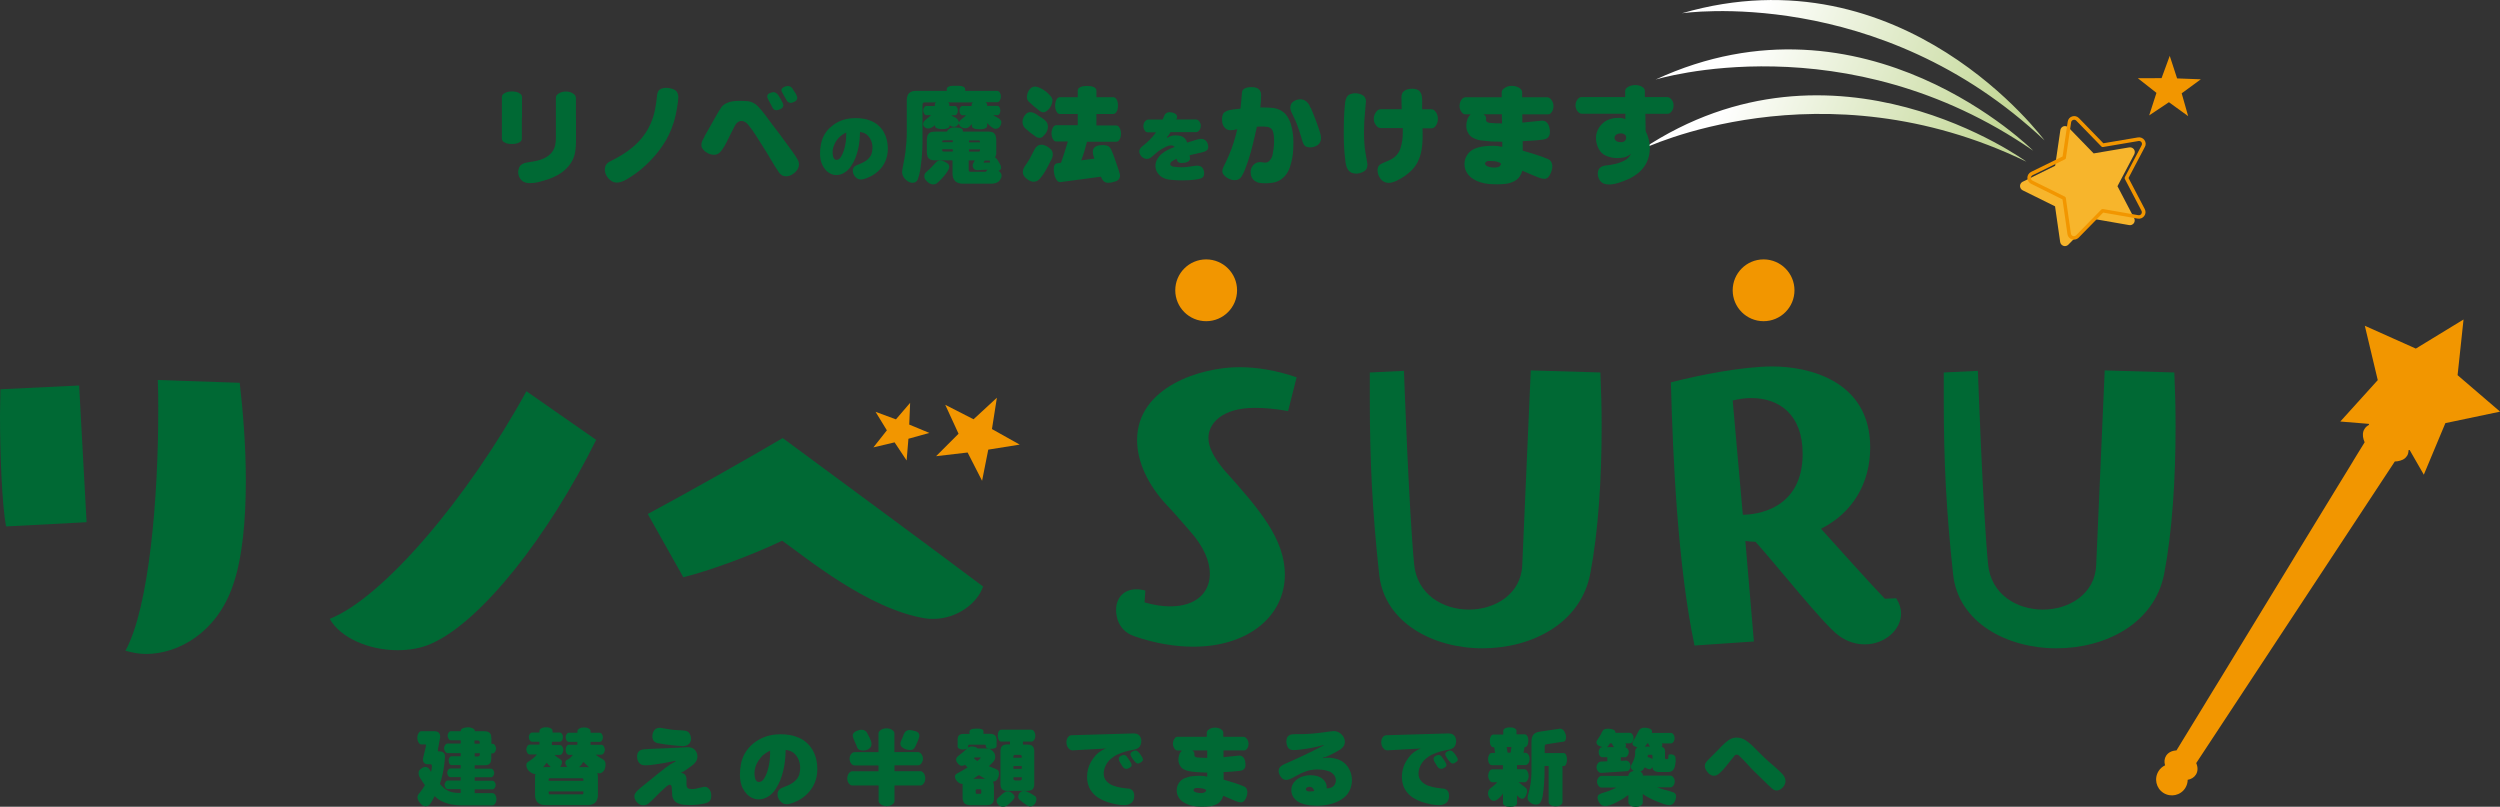 <?xml version="1.0" encoding="UTF-8"?><svg id="_レイヤー_2" xmlns="http://www.w3.org/2000/svg" xmlns:xlink="http://www.w3.org/1999/xlink" viewBox="0 0 278.34 89.82"><rect x="0" y="0" width="278.34" height="89.82" fill="#333333" stroke="none"/><defs><style>.cls-1{fill:url(#_名称未設定グラデーション_915);}.cls-2{fill:#f7b52c;}.cls-3{fill:#006934;}.cls-4{fill:#f29600;}</style><linearGradient id="_名称未設定グラデーション_915" x1="1537.53" y1="19.42" x2="1566.43" y2="7.65" gradientTransform="translate(1758.25) rotate(-180) scale(1 -1)" gradientUnits="userSpaceOnUse"><stop offset="0" stop-color="#c3d796"/><stop offset=".95" stop-color="#fff"/></linearGradient></defs><g id="_文字"><g><g><path class="cls-3" d="M54.7,82.81h.13c.12,0,.22,.06,.29,.18,.07,.12,.11,.23,.11,.35s-.04,.24-.11,.36c-.07,.12-.17,.18-.29,.18h-.13v.49c0,.11-.01,.23-.03,.35-.02,.12-.08,.22-.16,.31s-.19,.13-.31,.15-.24,.02-.35,.02h-1v.38h1.8c.11,0,.2,.05,.27,.16s.1,.21,.1,.32-.03,.22-.1,.32-.16,.16-.27,.16h-1.8v.38h1.96c.11,0,.2,.05,.27,.16s.11,.21,.11,.32-.04,.22-.11,.32-.16,.16-.27,.16h-1.96v.42h1.97c.1,0,.19,.04,.26,.12s.12,.17,.15,.27,.04,.2,.04,.3-.02,.2-.05,.29-.08,.19-.15,.27-.16,.12-.26,.12h-3.35c-.37,0-.74-.03-1.1-.09s-.72-.17-1.06-.32-.64-.36-.91-.63c-.08,.16-.16,.31-.24,.46s-.17,.3-.27,.44c-.13,.15-.29,.23-.48,.23-.16,0-.31-.05-.44-.16s-.25-.24-.34-.39-.14-.3-.14-.44c0-.11,.03-.21,.08-.29s.12-.17,.19-.24c.21-.26,.4-.54,.56-.83-.1-.14-.2-.28-.3-.42-.1-.14-.19-.29-.28-.45s-.13-.32-.13-.48c0-.13,.04-.24,.12-.33s.18-.18,.29-.24c.11-.07,.22-.1,.34-.1,.21,0,.38,.1,.49,.3,.06,.08,.11,.17,.15,.25,.06-.24,.1-.45,.1-.63,0-.05-.01-.1-.04-.15s-.07-.08-.12-.08h-.27c-.07,0-.15,0-.22-.02-.07-.01-.13-.05-.19-.1-.05-.05-.09-.11-.12-.18-.03-.07-.04-.14-.04-.21,0-.06,0-.14,.03-.23l.29-1.21s.02-.08,.02-.11c0-.1-.03-.14-.09-.14h-.41c-.11,0-.2-.04-.27-.13s-.12-.18-.15-.29c-.03-.1-.05-.21-.05-.32s.02-.21,.05-.31c.03-.1,.08-.2,.15-.29,.07-.09,.16-.13,.27-.13h1.45c.11,0,.22,.02,.32,.06,.1,.04,.18,.11,.23,.21,.05,.1,.08,.2,.08,.31,0,.04,0,.09-.01,.13l-.25,1.35s0,.05,0,.07c0,.08,.04,.12,.11,.12h.11c.07,0,.15,.01,.22,.03,.07,.02,.14,.06,.19,.11,.06,.05,.1,.11,.12,.18s.04,.14,.04,.22c0,.2-.03,.51-.08,.93-.05,.42-.12,.8-.2,1.14-.08,.34-.17,.68-.28,1.01,.14,.16,.28,.31,.44,.45,.15,.14,.33,.25,.52,.34,.19,.09,.39,.14,.6,.17s.42,.04,.62,.04h.13v-.42h-1.42c-.11,0-.2-.05-.27-.16s-.11-.21-.11-.32,.04-.22,.11-.32,.16-.16,.27-.16h1.42v-.38h-1.13c-.11,0-.21-.05-.27-.16s-.1-.21-.1-.32,.03-.22,.1-.32,.16-.16,.27-.16h1.13v-.38h-1.03c-.07,0-.13-.03-.18-.09-.05-.06-.08-.12-.1-.19s-.03-.14-.03-.21,0-.14,.03-.21,.05-.13,.1-.19c.05-.06,.11-.09,.18-.09h1.03v-.35h-1.42c-.12,0-.23-.06-.31-.18-.08-.12-.12-.24-.12-.36s.04-.24,.12-.36,.19-.17,.31-.17h1.42v-.36h-1.09c-.11,0-.2-.06-.26-.17s-.1-.22-.1-.33c0-.07,.01-.15,.04-.22,.02-.07,.07-.14,.12-.2s.12-.09,.21-.09h1.09v-.02c0-.12,.05-.21,.15-.26s.2-.1,.31-.12,.21-.03,.32-.03,.22,0,.32,.03,.21,.06,.31,.12,.15,.15,.15,.26v.02h1c.11,0,.23,.01,.35,.03s.23,.08,.31,.16c.09,.08,.14,.19,.16,.31,.02,.12,.03,.24,.03,.35v.52Zm-1.29,0v-.13s0-.09-.02-.13-.04-.07-.09-.09c-.04-.01-.09-.02-.14-.02h-.33v.36h.57Zm-.57,1.41h.33s.09,0,.14-.02c.04-.01,.07-.04,.09-.09s.02-.09,.02-.13v-.12h-.57v.35Z"/><path class="cls-3" d="M61.44,82.63v.32h.87c.13,0,.23,.06,.3,.18,.08,.12,.11,.25,.11,.37s-.04,.25-.11,.37-.18,.18-.3,.18h-.56c.09,.1,.19,.19,.3,.26,.11,.08,.22,.15,.34,.23,.12,.08,.18,.19,.18,.32,0,.09-.02,.18-.06,.27-.04,.09-.09,.18-.14,.26h.79c-.06-.07-.11-.14-.15-.22-.05-.08-.07-.16-.07-.25,0-.07,.02-.14,.05-.2,.04-.06,.12-.12,.26-.18,.21-.12,.39-.29,.53-.5h-.44c-.08,0-.15-.03-.21-.1-.05-.07-.09-.14-.12-.22s-.03-.16-.03-.24,.01-.16,.03-.24,.06-.15,.12-.22c.05-.07,.12-.1,.21-.1h.94v-.32s-.94,0-.94,0c-.08,0-.14-.03-.2-.09s-.1-.13-.12-.2-.04-.15-.04-.22,.01-.15,.04-.22,.06-.14,.12-.2c.06-.06,.12-.09,.2-.09h.95v-.17c0-.11,.05-.19,.14-.26,.09-.06,.19-.1,.29-.13,.1-.02,.2-.03,.3-.03s.2,.01,.3,.03c.1,.02,.2,.06,.29,.13,.09,.06,.14,.15,.14,.26v.17h1.01c.08,0,.14,.03,.2,.09,.06,.06,.1,.12,.12,.2s.04,.15,.04,.22-.01,.14-.04,.22-.06,.14-.12,.2-.12,.09-.2,.09h-1.01v.32h1.18c.13,0,.23,.06,.3,.18,.07,.12,.11,.25,.11,.37s-.04,.25-.11,.37-.17,.18-.3,.18h-.61c.1,.09,.21,.17,.32,.24,.11,.08,.22,.14,.35,.2s.22,.13,.31,.24c.08,.1,.12,.23,.12,.37,0,.1,0,.21-.03,.33-.02,.12-.06,.23-.11,.33-.06,.1-.13,.19-.23,.26s-.2,.11-.31,.11c-.07,0-.14-.02-.23-.05,.04,.15,.06,.31,.06,.47v1.97c0,.13-.01,.26-.04,.38s-.08,.24-.15,.35-.16,.2-.28,.26-.24,.1-.37,.13-.26,.03-.38,.03h-4.57c-.13,0-.26-.01-.38-.03s-.25-.07-.36-.13-.21-.15-.28-.26-.12-.23-.15-.35-.04-.25-.04-.38v-1.97c0-.12,.01-.23,.04-.35-.02,0-.05,0-.07,0-.1,0-.2-.03-.33-.1s-.23-.14-.32-.23c-.09-.09-.16-.19-.21-.31-.06-.12-.08-.23-.08-.34,0-.17,.07-.29,.21-.38,.18-.11,.36-.23,.52-.36s.32-.28,.45-.45h-.77c-.13,0-.23-.06-.3-.18s-.11-.24-.11-.37,.04-.25,.11-.37c.07-.12,.17-.18,.3-.18h1.05v-.32h-.82c-.08,0-.14-.03-.2-.09s-.1-.13-.12-.2-.04-.15-.04-.22,.01-.15,.04-.22,.06-.14,.12-.2c.06-.06,.12-.09,.2-.09h.82v-.17c0-.11,.05-.19,.14-.26,.09-.06,.19-.1,.29-.13,.1-.02,.2-.03,.3-.03s.2,.01,.3,.03c.1,.02,.2,.06,.29,.13,.09,.06,.14,.15,.14,.26v.17h.8c.08,0,.14,.03,.2,.09,.06,.06,.09,.12,.12,.2s.03,.15,.03,.22-.01,.14-.03,.22-.06,.14-.12,.2-.12,.09-.2,.09h-.8Zm-.12,2.77c-.16-.15-.31-.31-.45-.48-.13,.17-.27,.34-.41,.5,.1-.01,.19-.02,.27-.02h.59Zm-.23,1.53h3.86v-.16s0-.07-.03-.09c-.02-.02-.05-.03-.09-.03h-3.62s-.07,.01-.09,.03c-.02,.02-.03,.05-.03,.09v.16Zm3.86,1.18h-3.86v.21s.01,.07,.03,.09c.02,.02,.05,.03,.09,.03h3.62s.07,0,.09-.03c.02-.02,.03-.05,.03-.09v-.21Zm.63-2.69c-.21-.2-.42-.4-.63-.59-.13,.22-.29,.41-.47,.58h.83c.09,0,.18,0,.28,.02Z"/><path class="cls-3" d="M76.05,85.91l-.21,.12v.04s.14,0,.14,0c.06,.02,.12,.05,.18,.09,.09,.06,.16,.14,.2,.24,.04,.1,.07,.2,.07,.31,0,.09,0,.18,0,.28,0,.1,0,.19,0,.28,0,.07,0,.15,.02,.23,.01,.08,.04,.15,.09,.21,.05,.06,.11,.1,.19,.11,.1,.02,.2,.03,.3,.03,.16,0,.31-.01,.47-.05,.15-.03,.33-.07,.52-.12,.19-.05,.34-.08,.45-.08,.15,0,.28,.05,.4,.16,.12,.11,.2,.23,.25,.38s.07,.29,.07,.44c0,.1-.01,.2-.03,.31s-.07,.2-.14,.28-.16,.14-.26,.18-.2,.08-.3,.1c-.29,.07-.57,.11-.86,.14s-.58,.04-.87,.04c-.22,0-.43-.01-.64-.03s-.41-.08-.62-.17-.36-.23-.47-.41-.17-.39-.17-.61c0-.11,0-.24-.02-.39-.01-.15-.02-.24-.02-.25v-.05s0-.1-.02-.15-.03-.1-.07-.14c-.04-.04-.08-.06-.13-.06-.06,0-.12,.02-.18,.06s-.12,.08-.18,.12c-.23,.2-.46,.41-.68,.62-.22,.22-.44,.43-.65,.65s-.44,.43-.67,.63c-.18,.14-.38,.21-.59,.21-.18,0-.34-.05-.49-.15s-.27-.23-.36-.38-.14-.31-.14-.48c0-.1,.02-.19,.07-.28s.1-.16,.16-.23c.15-.16,.31-.31,.48-.45,.31-.24,.62-.49,.92-.74,.31-.25,.61-.5,.92-.75,.31-.25,.62-.49,.93-.73,.31-.24,.64-.45,1-.64l.11-.06-.02-.07-.14,.03c-.35,.08-.7,.15-1.05,.21s-.74,.11-1.15,.18c-.41,.06-.74,.09-.98,.09-.13,0-.26-.02-.38-.05-.13-.03-.23-.1-.32-.2-.09-.1-.15-.21-.19-.34-.04-.13-.06-.25-.06-.39,0-.48,.24-.74,.73-.8,.41-.03,.82-.06,1.23-.07s.82-.03,1.23-.05c.41-.02,.92-.04,1.51-.07,.6-.03,.91-.05,.94-.05,.14,0,.28,.02,.42,.06,.14,.04,.25,.11,.35,.21,.1,.1,.17,.22,.23,.35,.05,.13,.08,.27,.08,.41,0,.2-.05,.39-.16,.56s-.24,.31-.41,.43c-.33,.25-.67,.48-1.01,.71Zm-2.12-4.81c.25,.04,.49,.08,.74,.12s.5,.06,.75,.07c.25,0,.5,.02,.75,.05,.11,0,.22,.04,.33,.08s.19,.12,.25,.21c.06,.1,.11,.2,.14,.32,.03,.12,.05,.23,.05,.32,0,.12-.03,.24-.08,.34s-.12,.2-.22,.27-.2,.12-.31,.15c-.12,.03-.23,.04-.35,.04-.11,0-.37-.02-.78-.06-.4-.04-.76-.08-1.07-.12-.31-.04-.61-.09-.91-.15-.11-.03-.22-.07-.32-.14-.1-.07-.17-.16-.21-.27-.04-.11-.06-.23-.06-.35s.02-.23,.05-.34,.08-.22,.15-.32c.07-.1,.16-.17,.27-.22s.23-.07,.35-.07c.11,0,.23,.02,.36,.05l.11,.02Z"/><path class="cls-3" d="M87.47,83.52c0,.38-.03,.76-.07,1.14s-.1,.75-.19,1.12c-.09,.37-.2,.73-.34,1.09-.14,.35-.32,.69-.53,1.01-.21,.32-.48,.59-.81,.8s-.68,.32-1.07,.32c-.26,0-.5-.06-.73-.17s-.44-.26-.61-.45-.31-.4-.43-.63-.19-.47-.24-.72c-.05-.25-.07-.5-.07-.76,0-.38,.04-.78,.11-1.18s.21-.79,.4-1.14,.44-.67,.73-.95,.62-.51,.97-.7c.35-.19,.73-.33,1.12-.42,.39-.09,.79-.13,1.2-.13,.35,0,.7,.03,1.05,.09,.35,.06,.68,.17,1.01,.31,.32,.14,.62,.34,.88,.58,.26,.24,.48,.52,.65,.83,.17,.31,.3,.64,.38,.98,.08,.34,.12,.69,.12,1.05,0,.27-.02,.54-.07,.81-.05,.27-.12,.53-.23,.78s-.24,.49-.4,.71c-.16,.22-.34,.43-.54,.61s-.42,.35-.65,.49-.49,.27-.78,.38-.54,.17-.74,.17c-.29,0-.53-.12-.73-.35s-.29-.49-.29-.76c0-.12,.02-.23,.07-.34,.05-.1,.12-.19,.23-.26,.1-.07,.21-.12,.31-.16,.2-.07,.39-.15,.59-.24s.37-.19,.55-.32,.32-.27,.45-.44c.12-.17,.21-.36,.25-.57,.04-.21,.07-.42,.07-.63,0-.19-.02-.38-.07-.56-.04-.18-.11-.35-.2-.52s-.2-.32-.33-.45-.29-.24-.46-.31c-.18-.07-.36-.12-.55-.13Zm-1.73,.06c-.2,.09-.38,.19-.56,.32-.18,.12-.34,.26-.47,.43s-.26,.34-.37,.53c-.11,.19-.19,.38-.25,.59-.06,.21-.09,.42-.09,.64,0,.1,0,.2,.02,.3,.01,.1,.03,.2,.06,.3,.03,.1,.08,.19,.15,.26,.07,.08,.16,.11,.27,.11,.23,0,.42-.13,.58-.39,.16-.26,.27-.52,.35-.77,.08-.25,.14-.5,.19-.76,.05-.26,.09-.51,.1-.77,.02-.26,.02-.52,.02-.78Z"/><path class="cls-3" d="M99.59,83.73h2.6c.11,0,.21,.04,.3,.12s.15,.18,.2,.29c.04,.11,.07,.22,.07,.33s-.02,.22-.07,.33c-.04,.11-.11,.2-.2,.29s-.19,.12-.3,.12h-2.6v.65h2.87c.12,0,.22,.05,.31,.14s.15,.19,.19,.31c.04,.11,.06,.23,.06,.35s-.02,.24-.06,.35c-.04,.11-.1,.21-.19,.3-.08,.09-.19,.14-.31,.14h-2.87v1.7c0,.13-.05,.24-.15,.34s-.22,.16-.35,.2-.26,.06-.38,.06-.25-.02-.38-.06-.24-.11-.35-.2-.16-.21-.16-.34v-1.7h-2.91c-.12,0-.23-.04-.32-.13-.09-.09-.15-.19-.2-.3-.04-.11-.06-.23-.06-.35s.02-.23,.06-.35,.1-.22,.19-.31c.09-.09,.19-.14,.31-.14h2.92v-.65h-2.66c-.11,0-.21-.04-.3-.12s-.15-.18-.2-.29c-.04-.11-.06-.22-.06-.33s.02-.22,.06-.33c.04-.11,.11-.2,.2-.29s.19-.12,.3-.12h2.66v-2.06c0-.13,.05-.24,.16-.33,.1-.09,.22-.16,.35-.2,.13-.04,.25-.06,.38-.06s.26,.02,.39,.06c.13,.04,.24,.11,.34,.2,.1,.09,.15,.2,.15,.33v2.06Zm-2.98-1.98c.06,.11,.13,.23,.19,.35,.06,.12,.11,.24,.16,.37,.05,.13,.07,.26,.07,.38,0,.15-.05,.29-.15,.4s-.22,.2-.37,.24c-.15,.05-.29,.07-.42,.07s-.27-.03-.4-.08-.22-.15-.26-.29c-.06-.14-.12-.29-.18-.43s-.13-.29-.2-.46-.11-.3-.11-.43c0-.11,.04-.2,.12-.28,.08-.08,.17-.14,.26-.19,.1-.04,.2-.08,.31-.11,.11-.03,.21-.04,.3-.04,.14,0,.27,.03,.38,.1,.12,.07,.22,.2,.3,.39Zm5.67,.52c-.07,.17-.14,.34-.21,.5-.07,.17-.15,.33-.24,.48-.03,.05-.08,.1-.13,.14s-.11,.07-.17,.09c-.06,.02-.12,.02-.19,.02-.12,0-.23-.01-.35-.04-.12-.03-.23-.07-.34-.12-.11-.05-.2-.13-.29-.22-.08-.1-.12-.2-.12-.32,0-.08,.02-.18,.07-.28s.1-.2,.14-.31c.04-.1,.09-.21,.12-.31s.08-.21,.14-.31c.05-.1,.13-.18,.23-.23s.21-.08,.33-.08c.16,0,.35,.04,.58,.11,.09,.02,.17,.05,.25,.09,.08,.04,.15,.1,.19,.18s.07,.17,.07,.26c0,.11-.03,.23-.1,.35Z"/><path class="cls-3" d="M109.52,81.7h.66c.1,0,.2,0,.31,.03s.19,.06,.27,.13c.08,.07,.13,.16,.16,.26,.03,.1,.04,.2,.04,.3v.62c0,.1-.04,.17-.13,.22-.09,.05-.18,.08-.28,.09-.1,.02-.19,.02-.26,.02-.06,0-.14,0-.21-.02-.08-.01-.15-.04-.22-.08-.07-.04-.1-.1-.1-.18v-.06s-.01-.07-.03-.09c-.02-.02-.05-.03-.09-.03h-1.73s-.07,.01-.09,.03c-.02,.02-.03,.05-.03,.09v.1c0,.06-.03,.12-.08,.17,.14-.13,.31-.19,.5-.19,.11,0,.23,.02,.34,.05,.12,.04,.22,.09,.3,.17h1.01c.16,0,.32,.04,.47,.13s.27,.21,.35,.35c.09,.15,.13,.31,.13,.47,0,.12-.03,.24-.09,.34-.06,.1-.13,.2-.21,.28-.13,.14-.27,.27-.42,.4,.15,.06,.3,.12,.45,.18,.15,.05,.3,.12,.45,.2,.05,.02,.09,.06,.13,.1,.04,.04,.07,.09,.08,.15s.02,.11,.02,.17c0,.13-.02,.25-.06,.38-.04,.13-.1,.25-.18,.35s-.21,.17-.42,.19c.06,.15,.1,.3,.1,.46v1.4c0,.11-.01,.22-.04,.33s-.09,.2-.18,.27-.19,.12-.31,.14-.23,.03-.33,.03h-1.76c-.15,0-.29-.03-.44-.08s-.25-.14-.32-.28-.11-.28-.11-.43v-1.38h0c0-.07,0-.14,.02-.21h-.04s-.06,0-.11,0c-.13-.03-.24-.09-.35-.17-.1-.08-.19-.18-.26-.29s-.11-.24-.11-.36c0-.08,.02-.14,.07-.2s.1-.1,.16-.13c.4-.21,.8-.44,1.18-.68-.1-.09-.2-.19-.29-.29-.06,.03-.13,.06-.19,.08-.06,.02-.11,.03-.16,.03-.12,0-.22-.04-.31-.12-.09-.08-.16-.17-.23-.26s-.1-.2-.1-.31c0-.09,.03-.17,.08-.24s.11-.13,.18-.18c.34-.25,.66-.53,.96-.82-.16,.08-.32,.12-.47,.12-.08,0-.16-.01-.24-.03-.08-.02-.15-.06-.23-.11s-.11-.12-.11-.2v-.7c0-.09,0-.18,.02-.28s.05-.17,.11-.24c.06-.07,.14-.12,.23-.14,.09-.02,.18-.04,.27-.04h.69v-.24c0-.24,.26-.35,.79-.35,.09,0,.19,0,.3,.01s.21,.04,.32,.08c.1,.04,.15,.12,.15,.24v.27Zm-.55,4.6c-.2,.14-.4,.28-.61,.41h1.33c-.24-.13-.48-.27-.72-.41Zm-.53-1.87c.11,.11,.24,.21,.37,.3,.03-.02,.06-.05,.09-.07,.03-.02,.06-.05,.09-.08,.03-.03,.07-.06,.12-.1s.07-.08,.07-.1c0-.03-.02-.05-.07-.05h-.58s-.07,.07-.11,.1Zm.19,3.7v.13s0,.07,.03,.09c.02,.02,.05,.03,.09,.03h.38s.07,0,.09-.03c.02-.02,.03-.05,.03-.09v-.27s-.01-.07-.03-.09c-.02-.02-.05-.03-.09-.03h-.38s-.07,.01-.09,.03c-.02,.02-.03,.05-.03,.09v.13Zm2.78,.43c.15-.14,.31-.26,.48-.38,.1-.06,.2-.08,.32-.08,.09,0,.17,.02,.25,.06,.08,.04,.15,.09,.22,.14s.13,.12,.19,.19,.09,.15,.09,.23c0,.08-.03,.16-.09,.24s-.12,.15-.18,.21c-.1,.1-.21,.19-.3,.29s-.21,.18-.33,.25-.25,.11-.39,.11c-.18,0-.34-.07-.49-.2s-.22-.29-.22-.46c0-.14,.06-.25,.18-.35,.09-.09,.18-.17,.27-.24Zm2.48-5.98v.32s.54,0,.54,0c.13,0,.25,.02,.37,.07,.12,.05,.21,.13,.26,.25s.09,.24,.09,.36v3.79c0,.13-.03,.25-.09,.37-.06,.12-.15,.2-.28,.24-.12,.04-.25,.07-.38,.07h-2.32c-.12,0-.24-.03-.36-.08s-.2-.13-.25-.25-.08-.23-.08-.36v-3.79c0-.12,.03-.24,.08-.36s.13-.2,.25-.25,.24-.08,.36-.08h.37v-.32s-.98,0-.98,0c-.1,0-.17-.04-.23-.12-.06-.08-.1-.17-.12-.26s-.03-.18-.03-.28,.01-.19,.03-.28,.06-.18,.12-.26c.06-.08,.14-.12,.23-.12h3.35c.1,0,.18,.04,.25,.11,.07,.08,.12,.16,.15,.26,.03,.1,.05,.19,.05,.29s-.01,.19-.04,.29c-.03,.09-.08,.18-.15,.26s-.15,.12-.26,.12h-.94Zm-1.06,1.78h.93v-.07s0-.09-.02-.14c-.01-.04-.04-.07-.09-.09-.05-.01-.09-.02-.13-.02h-.46s-.09,0-.13,.02c-.04,.01-.07,.04-.09,.09-.01,.04-.02,.09-.02,.14v.07Zm.93,.93h-.93v.31h.93v-.31Zm0,1.25h-.93v.11s0,.09,.02,.13c.01,.04,.04,.07,.09,.09,.04,.01,.09,.02,.13,.02h.46s.09,0,.13-.02c.05-.01,.07-.04,.09-.09,.01-.04,.02-.09,.02-.13v-.11Zm-.19,2.55c-.06-.05-.1-.11-.14-.17s-.06-.13-.06-.21c0-.17,.06-.32,.17-.45,.11-.13,.26-.2,.44-.2,.14,0,.28,.03,.42,.1,.14,.07,.28,.14,.41,.21s.26,.15,.39,.24,.19,.21,.19,.36c0,.12-.03,.25-.08,.37s-.13,.23-.24,.31-.22,.13-.35,.13c-.14,0-.27-.05-.41-.14s-.27-.18-.39-.27-.24-.19-.35-.29Z"/><path class="cls-3" d="M122.91,83.42l.2-.06v-.03l-.27,.02-3.41,.19c-.14,0-.27-.04-.38-.14-.11-.1-.19-.21-.24-.34-.05-.13-.08-.26-.08-.4,0-.11,.02-.23,.05-.34s.09-.22,.18-.31c.08-.09,.18-.14,.3-.15l6.87-.2h.06c.12,0,.23,.01,.35,.04,.12,.03,.21,.09,.3,.18s.14,.19,.18,.3,.05,.23,.05,.34c0,.16-.03,.31-.1,.46s-.17,.26-.31,.34-.29,.13-.44,.15c-.31,.05-.62,.12-.91,.2s-.59,.19-.87,.32-.54,.3-.78,.51c-.24,.21-.43,.46-.57,.75s-.21,.59-.21,.88c0,.33,.1,.61,.31,.84s.46,.39,.75,.5c.29,.1,.59,.18,.89,.23,.3,.05,.6,.08,.91,.11,.17,.05,.31,.14,.4,.26s.14,.32,.14,.57c0,.15-.03,.29-.08,.42s-.13,.25-.25,.34-.24,.15-.38,.19-.29,.05-.43,.05c-.26,0-.56-.03-.91-.1s-.67-.16-.98-.26-.59-.24-.87-.4-.52-.37-.73-.61-.37-.52-.47-.83c-.1-.31-.15-.62-.15-.95,0-.3,.04-.59,.11-.87,.07-.28,.18-.55,.33-.81,.15-.26,.32-.49,.51-.71,.2-.22,.43-.4,.69-.55,.08-.04,.16-.08,.24-.12Zm2.86,1.28c.05,.07,.1,.15,.15,.24,.04,.09,.07,.17,.07,.25,0,.09-.04,.16-.12,.21-.07,.05-.14,.1-.23,.14s-.17,.06-.25,.06c-.11,0-.21-.04-.29-.12s-.16-.18-.21-.28c-.03-.05-.06-.1-.09-.15-.04-.06-.07-.12-.11-.18-.09-.13-.13-.26-.13-.4,0-.12,.06-.21,.17-.27,.06-.04,.12-.07,.19-.1,.07-.03,.14-.04,.21-.04,.14,0,.26,.07,.35,.21,.1,.14,.19,.27,.28,.41Zm1.29-.56c.05,.06,.09,.14,.13,.21s.06,.15,.06,.23c0,.09-.04,.16-.13,.22-.1,.08-.2,.14-.31,.19-.04,.02-.07,.02-.11,.02-.09,0-.17-.04-.25-.12-.23-.22-.41-.47-.55-.76-.02-.06-.04-.1-.04-.15,0-.08,.03-.16,.1-.22,.07-.06,.14-.11,.22-.14,.09-.04,.18-.06,.25-.06s.15,.03,.21,.08,.13,.11,.18,.17,.1,.12,.15,.19c.03,.04,.06,.09,.08,.13Z"/><path class="cls-3" d="M136.22,83.55v.75c1.15-.12,1.74-.18,1.76-.18,.13,0,.24,.03,.33,.1s.17,.15,.22,.25c.05,.1,.09,.22,.11,.34,.02,.12,.03,.24,.03,.34,0,.4-.21,.62-.62,.67-.3,.04-.61,.07-.91,.09s-.6,.03-.91,.05v.84c.39,.11,.78,.23,1.16,.35,.39,.12,.76,.26,1.14,.42,.12,.06,.21,.14,.26,.26s.09,.24,.09,.37c0,.14-.03,.29-.08,.46s-.13,.32-.24,.46-.24,.21-.41,.21c-.13,0-.29-.04-.48-.11s-.36-.14-.52-.21-.32-.14-.48-.21-.32-.14-.48-.2c-.04,.14-.1,.27-.17,.4-.13,.23-.31,.41-.55,.53s-.48,.2-.74,.23-.52,.05-.76,.05-.52,0-.78-.03-.51-.07-.76-.15-.48-.2-.7-.34-.4-.33-.53-.56-.19-.47-.19-.74c0-.29,.08-.57,.24-.81,.16-.25,.38-.43,.65-.54s.55-.19,.84-.22,.58-.05,.85-.05,.55,.03,.82,.1v-.46c-.23,0-.45,0-.66-.02-.22,0-.44-.02-.65-.04-.22-.02-.44-.04-.65-.08-.22-.03-.42-.1-.62-.2s-.35-.25-.46-.45c-.11-.2-.17-.41-.17-.63,0-.18,.03-.37,.09-.55s.16-.34,.3-.48h-.46c-.12,0-.22-.04-.3-.13-.08-.09-.14-.18-.18-.3-.04-.11-.06-.22-.06-.32,0-.12,.02-.23,.06-.35s.1-.21,.18-.3c.08-.09,.18-.13,.3-.13h3.23v-.4c0-.13,.04-.25,.15-.35,.11-.1,.23-.16,.36-.21,.13-.04,.26-.06,.38-.06,.14,0,.27,.02,.41,.05,.13,.04,.26,.1,.37,.19s.17,.21,.17,.35v.43h2.21c.12,0,.23,.04,.32,.13,.09,.09,.16,.19,.21,.3,.05,.12,.07,.23,.07,.35s-.02,.22-.05,.32c-.03,.11-.09,.21-.17,.29s-.17,.13-.29,.13h-2.27Zm-1.83,0h-1.64c.06,.04,.11,.09,.16,.15,.05,.06,.07,.12,.07,.19v.17c-.01,.08,.02,.15,.09,.19s.14,.07,.22,.08c.37,.03,.74,.05,1.12,.05v-.83Zm-.1,4.4s-.08-.05-.13-.07c-.13-.06-.27-.1-.42-.12-.15-.02-.29-.03-.4-.03-.06,0-.13,0-.19,.01-.06,0-.13,.03-.18,.07s-.09,.1-.09,.16c0,.05,.02,.09,.07,.13,.04,.04,.09,.07,.14,.09s.1,.04,.15,.05c.16,.04,.32,.06,.48,.06,.08,0,.16,0,.24-.03,.09-.02,.16-.05,.23-.1,.07-.05,.1-.13,.11-.25Z"/><path class="cls-3" d="M147.55,84.27l-.26,.07v.07s.28-.05,.28-.05h.27c.33,0,.67,.05,1.01,.15,.34,.1,.64,.27,.89,.5,.26,.24,.45,.52,.58,.84,.13,.33,.2,.66,.2,1.01s-.07,.71-.21,1.04c-.14,.33-.34,.62-.62,.85s-.58,.42-.91,.56-.68,.24-1.03,.3-.7,.1-1.06,.1c-.32,0-.64-.02-.95-.06s-.62-.12-.92-.24-.55-.31-.75-.56-.3-.55-.3-.88c0-.35,.11-.66,.34-.92s.5-.45,.83-.57,.66-.17,.99-.17c.28,0,.55,.04,.82,.13,.27,.09,.5,.24,.68,.46,.19,.22,.28,.47,.28,.77v.11c.17,0,.34-.03,.5-.09,.16-.07,.28-.17,.38-.32,.09-.15,.14-.3,.14-.48,0-.23-.07-.44-.22-.62-.15-.18-.33-.31-.54-.39-.21-.08-.45-.14-.69-.17-.25-.03-.46-.04-.64-.04-.24,0-.48,.02-.72,.07s-.48,.11-.71,.21c-.23,.09-.45,.19-.67,.31-.22,.11-.45,.24-.69,.37-.24,.13-.46,.2-.65,.2-.17,0-.31-.05-.43-.16-.12-.1-.22-.23-.29-.38-.08-.15-.12-.29-.12-.44,0-.19,.06-.35,.18-.47s.26-.22,.43-.29c1.43-.62,2.85-1.29,4.24-2.01l.15-.08v-.06s-.17,.05-.17,.05c-.34,.1-.69,.18-1.04,.25s-.73,.13-1.16,.19-.74,.08-.96,.08c-.13,0-.25-.02-.36-.06-.12-.04-.21-.12-.27-.22-.07-.1-.11-.22-.14-.35-.03-.13-.04-.24-.04-.34,0-.12,.02-.25,.06-.37,.04-.12,.12-.22,.23-.29s.22-.11,.35-.12,.25-.02,.37-.02h.51c.37,0,.78-.02,1.22-.05s.95-.09,1.52-.17c.57-.08,.9-.12,1-.12,.22,0,.42,.05,.61,.16,.19,.11,.34,.26,.46,.44,.12,.19,.18,.38,.18,.59s-.06,.4-.19,.56c-.13,.16-.28,.29-.46,.38-.48,.29-.98,.54-1.5,.75Zm-1.23,3.81s-.02-.09-.04-.14c-.09-.22-.24-.34-.47-.34-.1,0-.19,.02-.28,.07-.09,.04-.14,.12-.14,.21,0,.07,.03,.12,.1,.16s.14,.06,.2,.07c.07,0,.14,0,.21,0,.14,0,.28-.01,.41-.04Z"/><path class="cls-3" d="M157.96,83.42l.2-.06v-.03l-.27,.02-3.41,.19c-.14,0-.27-.04-.38-.14-.11-.1-.19-.21-.24-.34-.05-.13-.08-.26-.08-.4,0-.11,.02-.23,.05-.34s.09-.22,.18-.31c.08-.09,.18-.14,.3-.15l6.87-.2h.06c.12,0,.23,.01,.35,.04,.12,.03,.21,.09,.3,.18s.14,.19,.18,.3,.05,.23,.05,.34c0,.16-.03,.31-.1,.46s-.17,.26-.31,.34-.29,.13-.44,.15c-.31,.05-.62,.12-.91,.2s-.59,.19-.87,.32-.54,.3-.78,.51c-.24,.21-.43,.46-.57,.75s-.21,.59-.21,.88c0,.33,.1,.61,.31,.84s.46,.39,.75,.5c.29,.1,.59,.18,.89,.23,.3,.05,.6,.08,.91,.11,.17,.05,.31,.14,.4,.26s.14,.32,.14,.57c0,.15-.03,.29-.08,.42s-.13,.25-.25,.34-.24,.15-.38,.19-.29,.05-.43,.05c-.26,0-.56-.03-.91-.1s-.67-.16-.98-.26-.59-.24-.87-.4-.52-.37-.73-.61-.37-.52-.47-.83c-.1-.31-.15-.62-.15-.95,0-.3,.04-.59,.11-.87,.07-.28,.18-.55,.33-.81,.15-.26,.32-.49,.51-.71,.2-.22,.43-.4,.69-.55,.08-.04,.16-.08,.24-.12Zm2.86,1.28c.05,.07,.1,.15,.15,.24,.04,.09,.07,.17,.07,.25,0,.09-.04,.16-.12,.21-.07,.05-.14,.1-.23,.14s-.17,.06-.25,.06c-.11,0-.21-.04-.29-.12s-.16-.18-.21-.28c-.03-.05-.06-.1-.09-.15-.04-.06-.07-.12-.11-.18-.09-.13-.13-.26-.13-.4,0-.12,.06-.21,.17-.27,.06-.04,.12-.07,.19-.1,.07-.03,.14-.04,.21-.04,.14,0,.26,.07,.35,.21,.1,.14,.19,.27,.28,.41Zm1.29-.56c.05,.06,.09,.14,.13,.21s.06,.15,.06,.23c0,.09-.04,.16-.13,.22-.1,.08-.2,.14-.31,.19-.04,.02-.07,.02-.11,.02-.09,0-.17-.04-.25-.12-.23-.22-.41-.47-.55-.76-.02-.06-.04-.1-.04-.15,0-.08,.03-.16,.1-.22,.07-.06,.14-.11,.22-.14,.09-.04,.18-.06,.25-.06s.15,.03,.21,.08,.13,.11,.18,.17,.1,.12,.15,.19c.03,.04,.06,.09,.08,.13Z"/><path class="cls-3" d="M168.83,81.76h.92c.1,0,.19,.04,.25,.13s.11,.18,.13,.28c.02,.1,.03,.2,.03,.3s-.01,.2-.03,.3c-.02,.1-.06,.19-.13,.28-.06,.09-.15,.13-.25,.13h-.01l-.12,.63h.22c.1,0,.19,.04,.26,.12,.07,.08,.12,.17,.15,.27,.03,.1,.05,.2,.05,.3s-.02,.2-.05,.3-.08,.19-.15,.26c-.07,.08-.16,.12-.26,.12h-.94v.46h.8c.11,0,.2,.04,.28,.13,.07,.09,.13,.18,.16,.29,.03,.1,.05,.21,.05,.32,0,.1-.01,.2-.04,.3s-.08,.19-.15,.28c-.07,.08-.16,.13-.27,.13h-.65c.12,.1,.24,.2,.36,.29,.12,.09,.25,.18,.38,.29s.2,.23,.2,.39c0,.09-.01,.18-.04,.27-.03,.09-.06,.18-.1,.27s-.1,.16-.17,.23-.15,.1-.24,.1c-.07,0-.14-.02-.21-.06s-.12-.09-.18-.14c-.06-.06-.12-.12-.18-.18v.85c0,.12-.05,.21-.14,.27s-.2,.11-.31,.13-.22,.03-.32,.03-.2-.01-.32-.03-.22-.07-.32-.14-.15-.16-.15-.27v-1.04c-.08,.13-.18,.24-.28,.35s-.22,.21-.35,.31-.26,.15-.39,.15-.25-.05-.35-.14-.17-.2-.22-.32-.08-.24-.08-.37c0-.25,.1-.45,.31-.6,.26-.19,.51-.4,.73-.64h-.53c-.11,0-.2-.04-.28-.13-.07-.09-.13-.18-.16-.29-.03-.1-.05-.21-.05-.31s.02-.2,.05-.3,.08-.19,.15-.28c.07-.08,.16-.13,.26-.13h1.18v-.46h-1.23c-.1,0-.18-.04-.25-.12s-.11-.17-.13-.27-.04-.19-.04-.29,.01-.2,.04-.29,.07-.19,.13-.27,.15-.12,.25-.12h.36l-.1-.63h-.08c-.1,0-.19-.04-.25-.13-.06-.09-.11-.18-.13-.28-.02-.1-.03-.2-.03-.3s.01-.2,.03-.3c.02-.1,.06-.19,.13-.28s.15-.13,.25-.13h1.09v-.4c0-.11,.05-.19,.14-.25,.09-.06,.19-.1,.29-.12,.1-.02,.2-.03,.3-.03s.21,.01,.31,.03c.1,.02,.2,.06,.29,.12,.09,.06,.14,.15,.14,.25v.4Zm-.55,1.41h-.53l.1,.63h.33l.1-.63Zm3.68,.67h2.12c.1,0,.18,.05,.24,.14,.05,.09,.09,.18,.11,.28s.03,.2,.03,.3,0,.2-.03,.29c-.02,.1-.05,.2-.1,.29-.05,.1-.13,.14-.24,.14h-.13v4.02c0,.11-.05,.21-.14,.28s-.19,.12-.3,.15-.22,.04-.33,.04-.22-.01-.33-.04-.21-.08-.3-.15-.14-.17-.14-.28v-4.02h-.46v.79c0,.19,0,.4-.02,.63-.01,.23-.03,.46-.04,.67s-.03,.43-.06,.65c-.02,.22-.06,.43-.09,.64s-.11,.42-.21,.62-.28,.3-.54,.3c-.14,0-.28-.03-.42-.1s-.25-.16-.35-.26-.15-.24-.15-.39c0-.11,.02-.23,.06-.36,.13-.43,.22-.86,.28-1.31,.06-.44,.09-.89,.09-1.33v-3.21c0-.13,0-.27,.03-.4s.07-.26,.14-.37c.08-.11,.17-.2,.3-.26s.25-.1,.38-.12l2.3-.34s.02,0,.06,0c.1,0,.2,.04,.28,.11,.08,.07,.15,.15,.2,.25s.09,.19,.12,.29c.03,.1,.04,.21,.04,.3,0,.1-.02,.21-.06,.31-.04,.1-.11,.16-.22,.18l-1.9,.29c-.13,.02-.2,.1-.2,.23v.76Z"/><path class="cls-3" d="M180.96,82.77c.05,.08,.08,.15,.08,.21,0,.06-.03,.13-.09,.21,.07,.03,.14,.07,.2,.12s.11,.11,.14,.18c.03,.07,.05,.15,.05,.22,0,.09-.02,.18-.05,.26s-.08,.16-.14,.23c-.06,.07-.14,.11-.23,.11h-.47v.39l.57-.02c.1,0,.19,.03,.27,.09,.08,.07,.14,.14,.18,.23,.04,.09,.06,.19,.06,.28,0,.09-.01,.17-.04,.25-.03,.08-.07,.16-.13,.22-.06,.07-.13,.1-.21,.11l-2.88,.19h-.02c-.1,0-.19-.04-.26-.11-.08-.07-.14-.15-.18-.25-.04-.09-.06-.19-.06-.28,0-.14,.05-.28,.14-.41s.21-.2,.36-.21l.7-.03v-.46h-.57c-.08,0-.15-.03-.22-.1s-.11-.14-.13-.22-.04-.16-.04-.24,.01-.16,.04-.24c.03-.08,.07-.15,.13-.22s.13-.1,.22-.1h.06c-.1-.02-.2-.06-.3-.09s-.19-.09-.28-.17c-.08-.07-.12-.17-.12-.28,0-.06,.02-.12,.05-.18s.07-.12,.11-.17c.07-.11,.15-.23,.22-.34,.08-.11,.14-.23,.19-.35,.05-.12,.12-.24,.21-.34,.07-.05,.15-.09,.23-.1,.08-.02,.17-.03,.25-.03s.2,0,.33,.03c.13,.02,.25,.05,.36,.11s.16,.16,.17,.32h1.6c.09,0,.17,.03,.23,.1s.11,.15,.14,.23c.03,.09,.04,.17,.04,.25s-.01,.17-.04,.26c-.03,.08-.08,.16-.14,.23s-.14,.1-.23,.1h-.48Zm4.06,0c.04,.06,.06,.13,.06,.19,0,.06-.02,.12-.07,.18,.25,.08,.37,.24,.37,.5v.76s.01,.07,.03,.09c.02,.02,.05,.03,.09,.03h.13c.06,0,.1-.03,.11-.09,0-.05,.01-.1,.01-.13v-.11s0-.07,.01-.12c0-.04,.03-.06,.08-.07s.08-.01,.12-.01c.08,0,.16,0,.25,.02,.09,.02,.16,.05,.22,.12,.06,.06,.1,.14,.11,.22,.01,.09,.02,.17,.02,.25,0,.12,0,.24-.02,.35-.01,.12-.03,.23-.06,.35-.03,.12-.07,.23-.13,.33-.06,.1-.14,.18-.25,.24s-.22,.08-.35,.08h-1.13c-.15,0-.28-.04-.41-.12s-.2-.2-.23-.35c0-.03-.02-.06-.02-.09-.03,.07-.07,.13-.13,.18-.06,.05-.12,.07-.2,.07-.08,0-.17-.02-.25-.07-.09-.04-.18-.09-.27-.14-.1,.22-.25,.38-.47,.48,.07,.04,.13,.1,.19,.16s.08,.14,.08,.23v.05h3.07c.1,0,.18,.04,.25,.11,.07,.07,.13,.15,.17,.24s.06,.18,.06,.28c0,.1-.02,.2-.05,.3s-.09,.18-.17,.26c-.08,.08-.16,.12-.26,.12h-1.47c.29,.12,.6,.21,.9,.29s.61,.16,.91,.27c.2,.09,.29,.24,.29,.45s-.07,.42-.2,.64-.32,.33-.57,.33c-.16,0-.36-.04-.59-.12s-.44-.16-.64-.24-.4-.17-.59-.25-.38-.19-.57-.29-.37-.22-.55-.34v.92c0,.12-.05,.22-.14,.3s-.2,.14-.31,.17-.23,.05-.35,.05-.23-.02-.34-.05-.22-.09-.31-.17-.15-.18-.15-.3v-.82c-.15,.11-.31,.22-.47,.33s-.32,.21-.49,.3-.34,.19-.51,.27-.36,.16-.56,.23-.38,.11-.54,.11c-.12,0-.23-.02-.34-.07s-.2-.12-.27-.22-.13-.2-.18-.32-.07-.23-.07-.33c0-.18,.08-.32,.24-.39s.32-.14,.48-.18,.32-.09,.47-.15,.31-.12,.46-.19,.3-.13,.44-.21h-1.66c-.1,0-.19-.04-.26-.11s-.13-.16-.17-.25c-.04-.09-.06-.19-.06-.29s.02-.2,.06-.29,.1-.17,.18-.25c.08-.07,.16-.11,.26-.11h3v-.05c0-.08,.03-.16,.09-.23,.06-.07,.12-.12,.18-.16s.17-.07,.32-.11c-.08-.04-.16-.1-.22-.17-.07-.07-.1-.16-.1-.26,0-.11,.04-.23,.11-.35,.09-.16,.17-.34,.24-.53s.11-.36,.12-.52v-.34c.02-.11,.04-.2,.08-.27,.04-.07,.1-.13,.18-.18-.16-.04-.31-.11-.45-.2-.07-.06-.11-.13-.11-.23,0-.13,.05-.26,.15-.4,.04-.06,.08-.12,.12-.19,.06-.1,.11-.2,.16-.3s.1-.2,.15-.3,.11-.2,.17-.3c.06-.1,.14-.17,.25-.21,.11-.04,.22-.06,.34-.06,.09,0,.2,0,.32,.03s.24,.06,.35,.12c.11,.06,.17,.15,.17,.27,0,.04,0,.09-.03,.16h2.13c.09,0,.17,.03,.23,.1s.11,.15,.14,.23c.03,.09,.04,.17,.04,.25s-.01,.17-.04,.26c-.03,.08-.08,.16-.14,.23s-.14,.1-.23,.1h-1.01Zm-5.56,0h-.22c-.08,.16-.19,.3-.32,.41h.78c-.1-.13-.18-.26-.25-.41Zm4.05,0h-.12c-.07,.14-.16,.25-.27,.35h.58c-.08-.11-.14-.23-.19-.35Zm.47,1.75v-.32s0-.07-.01-.1c0-.03-.03-.05-.06-.06-.03,0-.07-.01-.1-.01h-.2s-.09,0-.11,.02c-.03,.02-.05,.07-.06,.15v.08c.19,.06,.37,.13,.55,.23Z"/><path class="cls-3" d="M190.29,84.49c.23-.23,.47-.47,.7-.7,.23-.23,.46-.47,.69-.71s.47-.46,.75-.66c.27-.2,.58-.3,.91-.3,.38,0,.73,.11,1.04,.32s.6,.46,.86,.72c.26,.26,.52,.53,.79,.79,.26,.26,.53,.52,.81,.77s.56,.49,.84,.73c.28,.24,.55,.5,.8,.77,.09,.1,.16,.22,.22,.34,.06,.12,.09,.25,.09,.38,0,.18-.05,.35-.14,.51-.09,.16-.22,.29-.37,.4-.15,.11-.32,.16-.49,.16-.1,0-.2-.02-.28-.07s-.17-.1-.24-.17c-.32-.29-.64-.58-.94-.89-.31-.31-.62-.61-.93-.91-.31-.3-.61-.61-.9-.94-.29-.32-.59-.63-.91-.93-.06-.06-.14-.08-.23-.08-.12,0-.22,.06-.3,.18-.14,.17-.27,.33-.4,.5-.13,.17-.26,.34-.4,.5-.13,.17-.27,.33-.41,.49-.14,.16-.3,.31-.48,.46-.18,.15-.37,.22-.57,.22-.13,0-.25-.04-.36-.11-.12-.07-.22-.16-.3-.26s-.16-.21-.23-.33c-.06-.12-.1-.24-.1-.37,0-.17,.05-.32,.15-.45,.1-.13,.21-.26,.33-.36Z"/></g><g><g><g><path class="cls-3" d="M.68,58.62c-.47-2.45-.68-8.29-.68-12.41,0-1.15,.05-2.14,.05-2.87l8.76-.42,.83,15.22-8.97,.47Z"/><path class="cls-3" d="M26.69,42.62c.36,3.13,.68,7.04,.68,10.84,0,4.33-.36,8.6-1.41,11.63-1.77,5.32-6.1,7.72-9.7,7.72-.83,0-1.56-.16-2.29-.36,2.66-4.9,3.65-17.1,3.65-26.75,0-1.15,0-2.29-.05-3.39l9.12,.31Z"/></g><path class="cls-3" d="M66.37,48.98c-5.27,10.64-12.77,20.23-18.35,22.68-1.15,.52-2.45,.73-3.75,.73-3.18,0-6.36-1.36-7.56-3.49,5.94-2.35,15.38-13.45,21.9-25.34l7.77,5.42Z"/><path class="cls-3" d="M127.41,67.06c1.09,.32,2.04,.45,2.9,.45,2.81,0,4.39-1.5,4.39-3.62,0-1.4-.68-3.03-2.17-4.71-1-1.13-1.99-2.31-2.58-2.9-2.22-2.36-3.35-4.94-3.35-7.29,0-5.89,7.07-8.11,11.37-8.11,1.99,0,4.17,.36,6.39,1.13l-.95,3.76c-1.45-.27-2.67-.36-3.71-.36-3.62,0-5.16,1.72-5.16,3.35,0,1.13,.72,2.31,1.72,3.53,3.94,4.39,6.79,7.7,6.79,11.69,0,4.62-4.08,8.02-10.19,8.02-1.99,0-4.26-.36-6.61-1.18-1.9-.68-1.99-2.45-1.99-2.9,0-1.36,.86-2.31,2.26-2.31,.32,0,.63,.04,1,.14l-.09,1.31Z"/><path class="cls-3" d="M170.44,41.24l7.74,.23c.09,1.95,.14,3.99,.14,6.02,0,5.75-.36,11.64-1.27,16.4-1.09,5.57-6.57,8.29-12,8.29s-10.92-2.81-11.5-8.24c-.77-7.07-1.04-12.73-1.04-19.34v-3.13l3.8-.18s.54,15.35,1.13,21.51c.32,3.4,3.22,5.07,6.11,5.07s5.8-1.72,5.93-4.94l.95-21.7Z"/><path class="cls-3" d="M211.12,66.61l-1.27,.05c-1.45-1.5-5.03-5.48-7.11-7.79,3.53-1.77,5.48-5.07,5.48-9.06,0-7.47-6.93-9.01-10.87-9.01-3.26,0-7.97,.91-11.32,1.77,.23,8.65,.77,20.43,2.63,29.3l6.61-.45-.95-11.19c.41,.05,.72,.09,1.13,.09,2.45,2.72,7.56,9.19,9.24,10.42,.95,.72,1.99,1,2.94,1,2.22,0,4.03-1.63,4.03-3.44,0-.54-.18-1.13-.54-1.68Zm-17.08-9.29l-1.13-12.73c.72-.18,1.4-.27,2.08-.27,3.13,0,5.71,1.86,5.71,6.2,0,6.25-5.25,6.79-6.66,6.79Z"/><path class="cls-3" d="M234.34,41.24l7.74,.23c.09,1.95,.14,3.99,.14,6.02,0,5.75-.36,11.64-1.27,16.4-1.09,5.57-6.57,8.29-12,8.29s-10.92-2.81-11.5-8.24c-.77-7.07-1.04-12.73-1.04-19.34v-3.13l3.8-.18s.54,15.35,1.13,21.51c.32,3.4,3.22,5.07,6.11,5.07s5.8-1.72,5.93-4.94l.95-21.7Z"/><path class="cls-3" d="M72.13,57.22c4.01-2.14,11.78-6.52,15.01-8.45,6.62,4.9,17.26,12.72,22.31,16.53-.63,1.88-2.92,3.6-5.53,3.6-.31,0-.57,0-.89-.05-6.41-1.04-13.35-6.83-15.95-8.65-3.7,1.77-8.29,3.39-11,4.07l-3.96-7.04Z"/><polygon class="cls-4" points="101.33 44.85 99.75 46.69 97.48 45.85 98.74 47.91 97.24 49.81 99.6 49.25 100.94 51.27 101.14 48.85 103.47 48.2 101.23 47.27 101.33 44.85"/><polygon class="cls-4" points="110.99 44.28 108.39 46.68 105.24 45.07 106.72 48.29 104.22 50.79 107.73 50.38 109.34 53.53 110.03 50.06 113.53 49.5 110.44 47.77 110.99 44.28"/></g><circle class="cls-4" cx="134.29" cy="32.32" r="3.44"/><circle class="cls-4" cx="196.35" cy="32.32" r="3.44"/></g><polygon class="cls-4" points="241.57 6.22 240.66 8.7 238.02 8.71 240.09 10.34 239.28 12.85 241.48 11.38 243.62 12.93 242.9 10.39 245.03 8.83 242.39 8.73 241.57 6.22"/><path class="cls-4" d="M273.62,41.75l.66-6.18h0s0,0,0,0l-3.54,2.16-1.77,1.08-5.68-2.54h0s0,0,0,0l1.44,6.05-4.17,4.61,3.17,.26h0s.02,.08,.03,.11h0s0,0,0,0c-.05,.03-.1,.05-.15,.09,0,0,0,0,0,0-.05,.03-.09,.06-.13,.1-.01,0-.02,.02-.03,.03-.03,.03-.06,.06-.09,.09-.04,.04-.07,.09-.1,.14-.03,.05-.06,.11-.09,.16-.01,.02-.02,.05-.03,.08-.01,.03-.02,.06-.03,.1-.01,.04-.02,.08-.02,.13,0,.02,0,.04-.01,.05,0,.05,0,.11,0,.16,0,0,0,.02,0,.02,0,.06,0,.12,.01,.19,0,0,0,0,0,0,.03,.2,.09,.4,.18,.6-.19,.31-.4,.65-.64,1.04-.04,.07-.08,.14-.13,.21-.15,.24-.31,.5-.47,.77-.03,.06-.07,.11-.1,.17-.15,.25-.31,.51-.48,.79-.09,.15-.18,.29-.27,.44-.06,.1-.12,.2-.19,.31-.17,.28-.35,.58-.54,.88-.19,.31-.38,.63-.58,.95-1.26,2.07-2.72,4.45-4.24,6.94-.14,.23-.28,.45-.41,.68-2.82,4.63-5.84,9.56-8.26,13.54-.1,.16-.19,.32-.29,.47-.18,.29-.35,.58-.52,.85-.18,.3-.36,.59-.53,.87-.04,.07-.08,.13-.12,.2-.18,.3-.36,.59-.53,.87-.02,.04-.05,.07-.07,.11,0,.02-.02,.03-.03,.05-.19,.32-.38,.62-.55,.9-.96,1.57-1.66,2.73-2,3.27-.49,.02-.91,.22-1.15,.59-.2,.31-.23,.69-.12,1.07-.29,.14-.54,.35-.72,.64-.52,.82-.28,1.91,.54,2.43,.82,.52,1.91,.28,2.43-.54,.18-.29,.27-.61,.27-.92,.38-.06,.71-.26,.91-.57,.24-.37,.24-.84,.04-1.29,2.09-3.18,18.04-27.39,22.11-33.58h0c.22,0,.43-.04,.62-.1h0c.06-.02,.12-.04,.18-.07,0,0,.01,0,.02,0,.05-.02,.1-.05,.15-.08,.01,0,.02-.02,.03-.02,.04-.03,.08-.05,.12-.08,.02-.02,.03-.03,.05-.05,.03-.02,.05-.05,.08-.08,.03-.04,.06-.07,.08-.11,0-.01,.02-.02,.03-.03,0,0,0,0,0,0,.03-.05,.06-.1,.08-.15,.02-.04,.03-.08,.04-.12,0-.01,0-.03,.01-.04,.01-.05,.03-.11,.03-.16,0,0,0,0,0,0,0-.06,.01-.11,.01-.17h0s.08-.01,.12-.02l1.58,2.75,2.4-5.74,6.09-1.28-4.72-4.05Z"/><g><path class="cls-2" d="M225.21,20.23l3.6-1.77,.58-3.97c.03-.2,.17-.37,.36-.43,.19-.06,.41,0,.55,.14l2.8,2.88,3.96-.67c.2-.03,.4,.05,.52,.21,.12,.16,.13,.38,.04,.56l-1.87,3.55,1.86,3.56c.09,.18,.08,.4-.04,.56-.12,.16-.32,.25-.52,.21l-3.96-.69-2.81,2.87c-.1,.1-.24,.16-.38,.16-.06,0-.11,0-.17-.03-.19-.06-.33-.23-.36-.43l-.57-3.97-3.6-1.78c-.18-.09-.3-.28-.3-.48,0-.2,.12-.39,.3-.48Z"/><path class="cls-1" d="M184.32,8.86c23.34-10.81,42.05,7.92,42.05,7.92-20.89-14.45-42.05-7.92-42.05-7.92Zm43.31,6.77s-15.68-21.33-40.38-14.15c0,0,21.9-3.28,40.38,14.15Zm-2.02,2.37s-21.36-15.65-42.77-1.39c0,0,19.91-9.7,42.77,1.39Z"/><path class="cls-4" d="M230.68,26.66c-.27-.09-.46-.32-.5-.59l-.55-3.87-3.5-1.74c-.25-.13-.41-.38-.41-.66,0-.28,.16-.53,.41-.66h0l3.51-1.72,.57-3.87c.04-.28,.23-.51,.5-.59,.27-.09,.56-.01,.75,.19l2.72,2.8,3.85-.65c.27-.05,.56,.07,.72,.29,.17,.23,.19,.53,.05,.77l-1.82,3.46,1.81,3.46c.13,.25,.11,.55-.06,.77-.17,.23-.44,.34-.72,.29l-3.85-.67-2.73,2.79c-.14,.14-.33,.22-.53,.22-.08,0-.15-.01-.23-.04Zm3.45-3.39l3.95,.69c.12,.02,.25-.03,.32-.13,.07-.1,.08-.24,.03-.35l-1.86-3.56c-.03-.06-.03-.13,0-.19l1.87-3.55c.06-.11,.05-.25-.02-.35-.07-.1-.2-.15-.32-.13l-3.96,.67c-.07,.01-.13-.01-.18-.06l-2.8-2.88c-.09-.09-.22-.12-.34-.08-.12,.04-.21,.14-.23,.27l-.58,3.97c0,.07-.05,.12-.11,.15l-3.6,1.77c-.11,.06-.19,.17-.19,.3,0,.13,.07,.24,.18,.3l3.6,1.78c.06,.03,.1,.09,.11,.15l.57,3.97c.02,.13,.1,.23,.23,.27,.12,.04,.25,0,.34-.08l2.81-2.87s.09-.06,.14-.06c.01,0,.02,0,.03,0Z"/></g><g><path class="cls-3" d="M58.1,13.13v2.3c0,.16-.07,.29-.21,.38s-.29,.15-.44,.18c-.15,.03-.31,.04-.46,.04s-.31-.01-.46-.04c-.15-.03-.3-.09-.44-.18-.14-.09-.21-.22-.21-.38v-4.61c0-.16,.07-.3,.21-.39,.14-.1,.28-.16,.44-.2,.15-.03,.31-.05,.47-.05s.31,.02,.47,.05c.15,.03,.3,.1,.44,.2,.14,.1,.21,.23,.21,.39v2.3Zm6.03-.03v2.16c0,.18,0,.36,0,.54,0,.37-.03,.73-.09,1.1-.06,.37-.18,.71-.35,1.03-.18,.32-.4,.61-.67,.87s-.56,.48-.88,.66-.65,.33-1,.46c-.35,.12-.72,.23-1.1,.33-.39,.1-.73,.14-1.04,.14-.17,0-.34-.02-.51-.07-.17-.05-.31-.13-.43-.26-.12-.12-.22-.26-.28-.42-.06-.16-.09-.32-.09-.49s.04-.35,.12-.52c.08-.17,.2-.29,.37-.38,.16-.09,.33-.14,.51-.16,.26-.04,.53-.08,.79-.13,.26-.05,.52-.11,.77-.2,.25-.09,.49-.2,.71-.35,.22-.15,.41-.34,.56-.56,.15-.22,.25-.47,.3-.73,.05-.26,.07-.52,.07-.79v-4.43c0-.17,.07-.31,.2-.41,.13-.11,.28-.18,.43-.23,.15-.04,.31-.07,.48-.07s.32,.02,.48,.07c.16,.05,.31,.13,.44,.24s.2,.26,.2,.42v2.16Z"/><path class="cls-3" d="M75.5,11.21c-.07,.54-.16,1.08-.28,1.62-.12,.54-.28,1.05-.48,1.56-.16,.39-.34,.77-.54,1.13-.21,.36-.43,.71-.68,1.05-.24,.34-.51,.66-.79,.97s-.57,.61-.88,.89c-.3,.28-.62,.55-.96,.8s-.71,.5-1.12,.74-.78,.36-1.09,.36c-.24,0-.46-.07-.66-.22-.21-.15-.37-.33-.49-.54-.12-.21-.19-.44-.19-.68,0-.43,.2-.74,.6-.93,.47-.23,.94-.48,1.38-.76,.45-.28,.87-.59,1.27-.94,.4-.35,.75-.73,1.07-1.16,.32-.42,.58-.88,.79-1.36,.21-.49,.37-.99,.47-1.5,.1-.52,.18-1.04,.23-1.56,0-.17,.04-.34,.12-.49,.08-.15,.2-.26,.37-.32s.34-.09,.5-.09c.15,0,.31,.02,.47,.05,.17,.03,.32,.08,.47,.16,.15,.07,.26,.18,.33,.33s.11,.3,.11,.47c0,.13-.01,.28-.04,.45Z"/><path class="cls-3" d="M78.43,15.19c.2-.36,.41-.73,.62-1.09,.21-.36,.41-.73,.62-1.1,.2-.37,.42-.72,.65-1.07,.15-.19,.34-.34,.56-.44,.22-.11,.45-.18,.68-.21s.47-.05,.71-.05c.2,0,.44,0,.72,.02,.58,0,1.07,.23,1.46,.66,.28,.3,.54,.61,.79,.95,.24,.33,.49,.66,.73,.99s.5,.65,.75,.98,.49,.66,.73,.99,.48,.66,.73,1c.24,.33,.47,.67,.67,1.03,.07,.15,.1,.29,.1,.45,0,.24-.08,.46-.23,.66-.15,.2-.33,.35-.54,.48-.21,.12-.44,.19-.67,.19-.11,0-.21-.02-.31-.05-.1-.03-.19-.09-.27-.16s-.15-.15-.21-.23c-.3-.44-.59-.89-.85-1.35-.27-.46-.54-.92-.83-1.36-.29-.45-.57-.9-.85-1.35-.28-.45-.59-.88-.93-1.29-.09-.1-.2-.19-.31-.26-.12-.07-.25-.11-.39-.11-.16,0-.31,.05-.44,.15-.13,.1-.23,.23-.3,.37-.16,.3-.32,.61-.47,.92-.15,.31-.31,.62-.46,.93-.15,.31-.33,.6-.53,.88-.07,.09-.15,.18-.23,.26s-.18,.15-.29,.19-.22,.06-.35,.06c-.22,0-.43-.05-.62-.14-.2-.1-.38-.22-.54-.39s-.24-.35-.24-.56,.06-.42,.19-.64c.05-.09,.1-.18,.15-.28Zm8.43-4.27c.11,.2,.22,.41,.32,.62,.02,.06,.03,.12,.03,.18,0,.17-.09,.31-.27,.4s-.34,.15-.49,.15c-.21,0-.37-.11-.46-.32-.18-.34-.36-.69-.54-1.03-.02-.06-.03-.12-.03-.17,0-.18,.09-.31,.28-.38,.15-.07,.29-.11,.42-.11,.12,0,.22,.04,.31,.11,.09,.07,.17,.15,.23,.24,.07,.1,.13,.21,.2,.32Zm1.6-.71c.07,.11,.14,.22,.2,.35,.07,.13,.1,.24,.1,.34,0,.17-.09,.31-.26,.4-.17,.1-.34,.15-.48,.15-.09,0-.17-.02-.25-.07-.09-.07-.16-.15-.21-.25-.18-.31-.36-.62-.52-.93-.03-.06-.04-.11-.04-.17,0-.1,.05-.18,.14-.25,.09-.07,.19-.12,.29-.15,.1-.04,.2-.05,.3-.05,.21,0,.38,.09,.5,.28,.08,.11,.15,.23,.22,.36Z"/><path class="cls-3" d="M95.75,14.7c0,.33-.03,.67-.06,1s-.09,.66-.17,.98-.17,.64-.3,.95-.28,.6-.47,.88c-.19,.28-.42,.51-.71,.7-.29,.19-.6,.28-.93,.28-.22,0-.44-.05-.64-.15-.2-.1-.38-.23-.53-.4-.15-.17-.27-.35-.37-.55-.1-.2-.17-.41-.21-.63s-.06-.44-.06-.66c0-.34,.03-.68,.1-1.04s.18-.69,.35-1c.17-.31,.38-.59,.64-.83s.54-.45,.85-.61c.31-.17,.64-.29,.98-.36,.35-.08,.69-.11,1.05-.11,.31,0,.62,.03,.92,.08s.6,.15,.88,.27c.28,.13,.54,.29,.77,.51,.23,.21,.42,.45,.57,.72s.26,.56,.33,.86c.07,.3,.11,.61,.11,.92,0,.24-.02,.48-.06,.71s-.11,.46-.2,.69c-.09,.22-.21,.43-.35,.63-.14,.19-.3,.37-.48,.53s-.37,.3-.57,.43c-.2,.12-.43,.23-.69,.33-.25,.1-.47,.15-.65,.15-.25,0-.46-.1-.64-.31-.17-.2-.26-.43-.26-.67,0-.1,.02-.2,.06-.29s.11-.17,.2-.22,.18-.1,.27-.14c.17-.06,.35-.13,.51-.21s.33-.17,.48-.28c.15-.11,.28-.24,.39-.39,.11-.15,.18-.32,.22-.5,.04-.18,.06-.37,.06-.55,0-.17-.02-.33-.06-.49-.04-.16-.1-.31-.18-.46-.08-.15-.18-.28-.29-.39s-.25-.21-.41-.27c-.15-.06-.31-.1-.48-.12Zm-1.52,.05c-.17,.08-.34,.17-.49,.28s-.29,.23-.42,.38-.23,.3-.32,.46c-.09,.16-.16,.34-.22,.52s-.08,.37-.08,.56c0,.09,0,.18,.02,.26s.03,.17,.05,.26,.07,.16,.13,.23,.14,.1,.23,.1c.2,0,.37-.11,.5-.34s.24-.45,.31-.67,.12-.44,.17-.67,.08-.45,.09-.68,.02-.46,.02-.68Z"/><path class="cls-3" d="M109.76,11.39c.09,.08,.14,.16,.14,.23v.17h1.15c.08,0,.14,.03,.19,.09,.05,.06,.08,.13,.1,.21,.02,.08,.03,.15,.03,.21,0,.07,0,.14-.03,.22-.02,.08-.05,.15-.1,.21-.05,.06-.11,.09-.19,.09h-.47c.22,.12,.44,.25,.65,.38,.07,.05,.12,.1,.18,.18,.05,.07,.08,.15,.08,.23s-.03,.19-.08,.32-.13,.23-.22,.3-.21,.11-.33,.11c-.1,0-.19-.02-.28-.07-.09-.05-.17-.11-.25-.17-.15-.13-.29-.26-.42-.4v.28c0,.13-.06,.22-.17,.28-.11,.06-.23,.1-.34,.11-.12,.02-.23,.02-.34,.02-.57,0-.85-.13-.85-.4v-.18c-.1,.11-.2,.22-.32,.32-.12,.1-.26,.15-.41,.15s-.29-.03-.42-.1c-.14-.07-.24-.21-.3-.43-.07,.1-.14,.18-.23,.26-.09,.08-.2,.11-.32,.11-.08,0-.16-.02-.25-.05-.09-.04-.17-.08-.24-.13v.05c0,.12-.05,.2-.16,.26-.11,.05-.21,.09-.33,.1-.11,.02-.22,.02-.32,.02s-.21,0-.32-.02-.22-.05-.33-.1c-.1-.05-.16-.14-.16-.26v-.06c-.1,.1-.22,.18-.36,.26-.13,.08-.27,.12-.4,.12s-.26-.05-.38-.15-.18-.22-.18-.36c0-.11,.04-.21,.11-.3,.08-.09,.16-.16,.24-.23,.19-.14,.37-.29,.53-.45h-.5c-.11,0-.2-.06-.27-.17-.06-.11-.1-.23-.1-.34s.03-.23,.1-.34c.07-.11,.15-.17,.27-.17h.92v-.17s.01-.09,.03-.12c.02-.04,.06-.07,.12-.11h-1.23c-.05,0-.11,0-.16,.02s-.09,.05-.11,.11c-.02,.06-.02,.11-.02,.17v3.71c0,.39,0,.77-.02,1.15-.02,.38-.04,.77-.08,1.15-.04,.38-.09,.77-.14,1.14-.06,.38-.15,.75-.28,1.11-.11,.26-.3,.39-.57,.39-.2,0-.39-.06-.57-.18-.18-.12-.33-.27-.44-.45-.11-.18-.17-.38-.17-.58,0-.13,.05-.43,.15-.92,.1-.49,.17-.91,.22-1.28,.04-.37,.08-.75,.11-1.15,.03-.4,.04-.76,.04-1.07v-3.63c0-.17,.04-.34,.11-.5,.07-.16,.19-.28,.35-.36,.16-.08,.33-.11,.5-.11h3.49v-.17c0-.11,.04-.2,.13-.26,.09-.06,.18-.09,.28-.11,.1-.02,.2-.03,.3-.03,.1,0,.2,0,.3,0s.21,0,.31,0,.2,.02,.3,.03c.1,.02,.2,.05,.29,.11,.09,.06,.14,.14,.14,.26v.17h3.55c.14,0,.24,.07,.32,.21s.11,.28,.11,.42-.04,.28-.11,.42c-.07,.14-.18,.21-.32,.21h-1.27Zm-4.22,7.61c-.1,.16-.21,.32-.33,.47-.12,.15-.25,.3-.38,.44-.13,.14-.28,.28-.43,.42s-.32,.2-.51,.2c-.15,0-.3-.05-.44-.14-.14-.09-.27-.21-.38-.34-.11-.13-.16-.27-.16-.44,0-.18,.07-.32,.2-.44,.13-.12,.26-.23,.39-.35,.13-.12,.25-.24,.36-.37,.11-.13,.23-.26,.36-.39s.28-.19,.45-.19c.12,0,.26,.03,.41,.09,.15,.06,.29,.14,.42,.24,.12,.1,.19,.23,.19,.39,0,.09-.05,.22-.14,.38Zm1.66-4.35h2.72c.13,0,.27,0,.42,.03,.15,.02,.27,.08,.36,.18,.1,.1,.16,.23,.18,.37,.02,.14,.04,.28,.04,.42v1.2c0,.08,0,.15,0,.23,0,.08-.02,.15-.05,.23-.02,.07-.05,.15-.08,.22,.12,.08,.22,.19,.3,.32,.08,.13,.16,.27,.24,.41,.08,.14,.13,.28,.13,.4,0,.17-.1,.29-.3,.36,.1,.05,.18,.13,.25,.22,.07,.09,.1,.2,.1,.31,0,.16-.06,.32-.17,.48-.11,.16-.26,.27-.43,.33s-.35,.09-.53,.09h-3.2c-.15,0-.3-.02-.45-.07-.15-.04-.28-.12-.39-.22-.11-.11-.18-.23-.23-.39-.04-.15-.06-.3-.06-.45v-1.47h-1.86c-.13,0-.27,0-.42-.03-.14-.02-.26-.08-.36-.18s-.16-.23-.18-.37c-.03-.14-.04-.28-.04-.42v-1.2c0-.13,.01-.27,.04-.42,.02-.14,.09-.27,.18-.37,.1-.1,.22-.16,.36-.18,.14-.02,.28-.03,.42-.03h1.22c.06-.09,.13-.18,.21-.26s.18-.13,.29-.16c.11-.03,.22-.04,.34-.04,.2,0,.41,.02,.64,.05,.09,.02,.17,.05,.23,.11,.06,.06,.09,.16,.08,.29Zm-1.12,1.19v-.22h-.97c-.05,0-.1,.01-.15,.03-.05,.02-.07,.08-.06,.18h1.19Zm0,1.03v-.25h-1.19v.03s0,.08,.02,.13,.04,.07,.08,.08c.04,0,.08,.01,.12,.01h.97Zm2.25-5.47h-2.79c.11,.07,.16,.14,.16,.23v.17h.61c.08,0,.14,.03,.19,.09s.09,.13,.11,.21c.02,.08,.03,.15,.03,.21,0,.07-.01,.14-.03,.22-.02,.08-.06,.15-.11,.21-.05,.06-.11,.09-.19,.09h-.41c.16,.11,.33,.2,.51,.29,.08,.05,.15,.11,.2,.17,.05,.06,.1,.16,.15,.31,.1-.16,.23-.29,.38-.4,.15-.11,.29-.24,.42-.37h-.41c-.08,0-.14-.03-.19-.09-.05-.06-.09-.13-.11-.21-.02-.08-.03-.15-.03-.22,0-.06,.01-.14,.03-.21,.02-.08,.06-.15,.11-.21s.11-.09,.19-.09h1.03v-.17c0-.08,.05-.16,.14-.23Zm1.63,7.49l-1.14,.05h-.03c-.09,0-.18-.02-.26-.07-.08-.04-.14-.11-.18-.19-.04-.09-.06-.17-.06-.26,0-.08,.02-.15,.05-.21l.18-.35h-.67v1.08c0,.06,.02,.1,.06,.14,.04,.04,.08,.05,.13,.05h1.63c.08,0,.13-.03,.16-.09,.03-.06,.07-.11,.12-.15Zm-2.08-3.26v.22h1.23s0-.08-.01-.13c-.01-.04-.04-.07-.08-.08s-.08-.01-.13-.01h-1.01Zm0,1v.25h1.01s.08,0,.13-.01,.07-.04,.08-.08c0-.04,.01-.08,.01-.13v-.03h-1.23Zm1.62,1.48l.74-.02c-.03-.07-.04-.15-.05-.22h-.56l-.13,.25Z"/><path class="cls-3" d="M114.19,14.34c-.11-.1-.19-.22-.26-.35-.06-.13-.09-.27-.09-.42,0-.16,.04-.33,.11-.48,.07-.16,.17-.3,.3-.42s.28-.18,.46-.18c.13,0,.25,.03,.38,.08,.12,.05,.24,.12,.35,.19,.17,.13,.35,.24,.53,.35,.18,.11,.35,.24,.49,.4s.21,.36,.21,.59c0,.13-.02,.27-.07,.41-.05,.14-.11,.26-.2,.37-.09,.11-.18,.21-.29,.32-.11,.1-.23,.15-.36,.15-.18,0-.35-.06-.5-.19-.37-.25-.72-.52-1.05-.83Zm.49,3.26c.18-.34,.36-.68,.53-1.02,.08-.14,.18-.25,.31-.34,.13-.09,.27-.13,.43-.13,.18,0,.36,.05,.55,.15,.19,.1,.36,.22,.5,.37,.14,.15,.21,.33,.21,.55,0,.24-.07,.47-.22,.71-.12,.23-.24,.47-.36,.7s-.25,.46-.39,.68c-.14,.22-.3,.43-.48,.64-.18,.21-.4,.32-.67,.32-.19,0-.37-.05-.55-.16s-.33-.24-.46-.39-.2-.33-.2-.53c0-.14,.03-.27,.08-.39s.12-.24,.2-.34c.19-.26,.36-.53,.52-.81Zm-.13-6.27c-.15-.15-.22-.32-.22-.51,0-.16,.03-.34,.1-.52s.17-.34,.32-.47c.15-.13,.31-.19,.49-.19,.14,0,.3,.04,.48,.12,.18,.08,.34,.17,.48,.26,.15,.09,.29,.2,.42,.32,.13,.12,.26,.25,.38,.4,.12,.15,.18,.3,.18,.46,0,.12-.03,.25-.09,.41-.06,.15-.13,.29-.22,.41s-.19,.23-.32,.33c-.13,.1-.26,.15-.39,.15s-.28-.06-.44-.18c-.41-.31-.79-.63-1.16-.98Zm7.52,1.39v1.25h2.2c.13,0,.24,.06,.32,.17,.08,.11,.14,.23,.17,.36s.05,.26,.05,.38-.02,.25-.05,.38-.09,.25-.17,.36c-.08,.11-.19,.16-.32,.16h-3.25c-.17,.7-.38,1.39-.64,2.07l1.47-.19c-.12-.29-.18-.56-.18-.79,0-.13,.03-.25,.1-.35,.07-.1,.15-.18,.26-.23,.11-.05,.23-.09,.35-.11,.12-.02,.24-.03,.36-.03,.13,0,.27,.01,.42,.04,.15,.03,.27,.09,.37,.2s.17,.22,.22,.36c.13,.29,.25,.59,.35,.89,.1,.3,.21,.6,.31,.89,.1,.3,.2,.6,.28,.9,0,.05,.01,.09,.01,.12,0,.18-.06,.32-.17,.44-.12,.12-.26,.2-.42,.23-.26,.09-.5,.13-.73,.13-.11,0-.22-.02-.33-.07s-.19-.11-.26-.21c-.07-.09-.12-.19-.17-.29l-.05-.11-4.47,.6s-.04,0-.06,0c-.15,0-.27-.06-.36-.18s-.16-.25-.21-.38c-.05-.13-.08-.27-.11-.42s-.04-.28-.04-.42c0-.42,.13-.65,.38-.69l.43-.06c.27-.78,.53-1.57,.76-2.37h-1.28c-.13,0-.24-.05-.32-.16s-.14-.23-.17-.36-.05-.26-.05-.38,.01-.25,.05-.38,.09-.25,.17-.36,.19-.17,.32-.17h2.38v-1.25h-1.97c-.14,0-.25-.06-.33-.17-.08-.11-.14-.24-.17-.37s-.05-.26-.05-.39,.02-.27,.05-.4,.09-.26,.17-.37c.08-.11,.19-.17,.33-.17h1.97v-.72c0-.15,.07-.27,.2-.35,.13-.08,.27-.13,.41-.15,.14-.02,.28-.03,.43-.03s.29,.01,.43,.03c.14,.02,.28,.07,.41,.15,.13,.08,.2,.2,.2,.35v.72h1.85c.14,0,.25,.06,.34,.17s.14,.24,.17,.37,.04,.26,.04,.4-.01,.26-.04,.39-.08,.26-.17,.37-.19,.17-.34,.17h-1.85Z"/><path class="cls-3" d="M129.93,15.31l.03,.04,.15-.09c.12-.07,.25-.12,.39-.15s.27-.04,.41-.04c.18,0,.36,.02,.54,.07s.33,.14,.46,.27,.21,.29,.26,.47c.16-.05,.31-.1,.47-.15s.31-.09,.47-.14c.15-.05,.31-.09,.47-.12,.05,0,.1-.01,.16-.01,.11,0,.22,.02,.32,.07,.1,.05,.19,.12,.26,.21s.12,.19,.15,.31c.03,.12,.05,.22,.05,.32,0,.18-.07,.32-.22,.41-.15,.09-.3,.15-.46,.18-.46,.1-.92,.21-1.39,.32,.02,.14,.04,.26,.04,.35,0,.14-.06,.25-.17,.33-.11,.08-.24,.13-.38,.15s-.26,.04-.36,.04c-.09,0-.18-.01-.28-.04-.09-.03-.16-.08-.21-.16-.04-.08-.07-.17-.08-.27-.08,.03-.15,.07-.22,.1s-.14,.08-.21,.12-.14,.09-.2,.15-.09,.13-.09,.21c0,.09,.04,.16,.13,.21,.09,.05,.17,.08,.27,.09,.15,.02,.3,.04,.45,.05,.16,0,.3,.01,.43,.01,.19,0,.39,0,.58-.03,.19-.02,.4-.05,.63-.09,.23-.04,.4-.06,.52-.06,.11,0,.22,.02,.32,.06,.11,.04,.19,.1,.26,.19,.07,.09,.11,.19,.14,.29s.04,.22,.04,.33c0,.29-.11,.46-.33,.54-.22,.07-.44,.12-.67,.15-.23,.03-.46,.04-.69,.06-.23,.01-.46,.02-.69,.02-.26,0-.52,0-.78-.02-.26-.01-.51-.04-.77-.07-.26-.04-.5-.12-.73-.25-.23-.13-.41-.32-.55-.54-.14-.23-.21-.47-.21-.73s.07-.52,.21-.76,.31-.44,.52-.61,.44-.31,.68-.43c.24-.12,.49-.22,.74-.31-.11-.11-.24-.17-.4-.17-.18,0-.37,.05-.58,.15s-.4,.21-.58,.32c-.18,.11-.35,.24-.51,.38s-.33,.28-.5,.43c-.17,.15-.35,.22-.55,.22-.14,0-.27-.04-.4-.12s-.23-.19-.31-.32-.12-.26-.12-.4c0-.11,.04-.22,.1-.31s.15-.17,.23-.24c.29-.23,.57-.47,.83-.73s.5-.54,.71-.84h-.94c-.1,0-.19-.04-.26-.12-.07-.08-.13-.17-.16-.27-.03-.1-.05-.2-.05-.3,0-.11,.02-.22,.06-.33s.11-.2,.2-.28c.09-.08,.19-.12,.3-.12h1.58c.07-.18,.15-.36,.24-.54,.06-.09,.13-.16,.23-.21,.1-.04,.2-.07,.31-.07,.09,0,.17,.01,.26,.03,.09,.02,.17,.05,.25,.08,.08,.03,.15,.09,.22,.15,.06,.07,.1,.15,.1,.24s-.03,.19-.08,.31h2.18c.11,0,.2,.04,.29,.12,.08,.08,.15,.17,.19,.28s.06,.21,.06,.32-.02,.21-.06,.31c-.04,.1-.1,.19-.18,.26s-.17,.12-.28,.12h-2.85c-.08,.13-.16,.26-.24,.39l-.15,.15Z"/><path class="cls-3" d="M139.94,14.09c-.07,.31-.14,.63-.21,.94-.07,.31-.14,.63-.22,.94-.08,.31-.16,.62-.24,.93-.09,.31-.18,.61-.28,.92-.1,.31-.21,.61-.32,.91s-.25,.6-.42,.89-.42,.44-.77,.44c-.15,0-.3-.02-.45-.07-.15-.05-.29-.12-.42-.2-.13-.09-.25-.19-.36-.32s-.16-.26-.16-.41c0-.14,.04-.28,.11-.44,.23-.45,.44-.91,.64-1.37,.2-.46,.37-.93,.52-1.41,.15-.48,.28-.96,.39-1.45-.31,.08-.57,.11-.76,.11-.12,0-.24-.02-.34-.07-.11-.05-.2-.11-.28-.2-.08-.09-.14-.18-.19-.28s-.08-.21-.1-.33c-.02-.11-.03-.23-.03-.34,0-.16,.03-.32,.08-.48s.15-.28,.3-.36c.15-.09,.3-.15,.45-.18s.32-.06,.48-.08c.25-.02,.5-.05,.75-.08,.04-.31,.07-.61,.09-.91,.02-.3,.05-.61,.08-.92,.02-.16,.09-.28,.21-.36,.12-.09,.26-.14,.41-.17,.15-.03,.29-.04,.43-.04,.72,0,1.08,.3,1.08,.91,0,.36-.03,.81-.09,1.36,.15,0,.29,0,.44,0,.32,0,.64,.02,.97,.05,.32,.04,.63,.14,.91,.3,.28,.16,.51,.38,.69,.66,.18,.28,.31,.57,.4,.88s.16,.62,.2,.94c.05,.32,.07,.64,.07,.96,0,.25,0,.55-.02,.89-.01,.34-.05,.66-.11,.97s-.14,.61-.23,.91c-.09,.3-.23,.58-.4,.83s-.4,.47-.66,.65c-.26,.17-.55,.28-.86,.33-.31,.05-.62,.07-.93,.07-.19,0-.38-.02-.57-.05s-.36-.11-.52-.22c-.16-.11-.27-.26-.35-.43s-.11-.36-.11-.55c0-.3,.1-.56,.3-.78,.2-.22,.45-.33,.75-.33,.08,0,.17,0,.28,.03,.1,.02,.19,.03,.28,.03,.23,0,.42-.1,.56-.29,.15-.19,.24-.4,.28-.62,.04-.22,.08-.44,.11-.68,.03-.23,.05-.45,.05-.65,0-.11,0-.24,0-.4,0-.16-.02-.31-.04-.45s-.05-.28-.1-.42-.13-.25-.25-.33c-.12-.08-.26-.14-.42-.15-.16-.02-.29-.03-.4-.03-.18,0-.39,0-.65,.02Zm5.99-2.1c.11,.26,.22,.51,.32,.77,.11,.26,.2,.52,.3,.78,.09,.26,.19,.52,.28,.79,.09,.26,.17,.53,.23,.81,.01,.08,.02,.15,.02,.23,0,.15-.03,.29-.09,.43-.06,.14-.15,.25-.27,.34-.12,.09-.26,.15-.4,.2-.15,.05-.29,.07-.44,.07-.14,0-.28-.02-.42-.07-.14-.05-.24-.14-.31-.27-.07-.13-.12-.26-.16-.4-.04-.14-.08-.28-.12-.41-.07-.23-.13-.45-.21-.67-.07-.22-.15-.44-.23-.66s-.17-.44-.27-.65c-.09-.21-.2-.44-.32-.67-.12-.23-.18-.44-.18-.63,0-.3,.12-.53,.36-.69,.24-.16,.5-.23,.77-.23,.24,0,.46,.08,.65,.24,.19,.16,.33,.35,.41,.58,.02,.05,.04,.09,.06,.14Z"/><path class="cls-3" d="M149.76,11.4c.02-.19,.08-.37,.16-.54,.09-.17,.22-.3,.4-.37,.18-.07,.36-.11,.55-.11,.13,0,.27,.02,.41,.05s.27,.08,.4,.15,.22,.16,.29,.28c.07,.12,.11,.25,.11,.4,0,.08-.03,.39-.08,.93-.05,.54-.09,1-.11,1.39-.02,.39-.03,.77-.03,1.16s.01,.79,.04,1.18c.02,.39,.07,.78,.14,1.17,.07,.39,.13,.78,.2,1.17,0,.06,0,.11,0,.14,0,.31-.14,.55-.41,.7-.27,.15-.56,.23-.85,.23-.18,0-.34-.03-.5-.1-.16-.07-.29-.18-.39-.32-.1-.15-.17-.3-.21-.47-.04-.17-.08-.34-.09-.51-.12-.94-.18-1.89-.18-2.84,0-.61,0-1.22,.02-1.83,.02-.61,.06-1.22,.13-1.83Zm8.62,2.86c0,.26,.01,.53,.01,.79,0,.34-.01,.68-.04,1.03-.03,.34-.08,.68-.16,1.01-.08,.33-.2,.65-.36,.96-.16,.31-.36,.59-.59,.83s-.49,.47-.77,.67c-.28,.2-.59,.38-.93,.55s-.65,.26-.93,.26c-.37,0-.67-.15-.9-.44-.22-.29-.34-.61-.34-.97,0-.12,.02-.24,.06-.35,.04-.11,.11-.2,.21-.27,.1-.07,.21-.13,.31-.17,.27-.11,.54-.23,.82-.36s.51-.3,.71-.52c.2-.22,.35-.48,.44-.76,.09-.29,.16-.58,.2-.87,.04-.29,.06-.59,.06-.89,0-.17,0-.34,0-.5h-2.44c-.16,0-.3-.06-.42-.17s-.21-.25-.28-.4c-.06-.15-.09-.3-.09-.45,0-.17,.03-.33,.09-.48,.06-.15,.15-.29,.27-.42,.12-.12,.27-.18,.43-.18h2.32c0-.23-.01-.48-.02-.75,0-.27-.01-.47-.01-.6,0-.15,.03-.29,.09-.42,.06-.13,.16-.23,.28-.31,.13-.08,.27-.13,.42-.16,.15-.03,.29-.04,.43-.04,.16,0,.33,.03,.49,.08,.16,.06,.29,.15,.38,.29,.1,.14,.16,.29,.18,.46s.04,.33,.04,.5c0,.1,0,.42-.01,.96h1.01c.16,0,.3,.06,.42,.18,.12,.12,.2,.26,.25,.42,.05,.15,.08,.31,.08,.47s-.03,.3-.08,.46c-.05,.15-.13,.29-.25,.41-.11,.12-.25,.18-.41,.18h-.99Z"/><path class="cls-3" d="M169.49,12.72v.93c1.44-.15,2.16-.22,2.2-.22,.16,0,.3,.04,.42,.12,.12,.08,.21,.19,.27,.32,.07,.13,.11,.27,.14,.42,.03,.15,.04,.29,.04,.42,0,.49-.26,.77-.77,.83-.38,.05-.76,.09-1.13,.11-.37,.02-.75,.04-1.13,.07v1.05c.49,.14,.97,.29,1.45,.44,.48,.15,.95,.32,1.41,.52,.15,.07,.26,.18,.33,.32,.07,.14,.11,.3,.11,.46s-.03,.36-.1,.57-.17,.4-.29,.57c-.13,.17-.3,.26-.51,.26-.16,0-.36-.05-.59-.13-.23-.09-.45-.18-.65-.26-.2-.09-.4-.17-.6-.26-.2-.08-.4-.17-.6-.25-.05,.18-.12,.34-.21,.5-.16,.29-.39,.51-.68,.66-.29,.15-.6,.25-.92,.29s-.64,.06-.95,.06-.64-.01-.97-.04-.64-.09-.95-.19c-.31-.1-.6-.24-.87-.42s-.49-.41-.65-.69c-.16-.28-.24-.59-.24-.92,0-.37,.1-.7,.3-1.01,.2-.31,.47-.53,.8-.68,.33-.14,.68-.23,1.05-.28,.36-.04,.72-.06,1.05-.06s.68,.04,1.01,.12v-.57c-.28,0-.55-.01-.83-.02-.27,0-.54-.02-.81-.05s-.54-.05-.81-.09-.53-.13-.77-.25-.44-.31-.58-.56c-.14-.24-.21-.51-.21-.79,0-.23,.04-.46,.11-.69,.07-.23,.2-.43,.38-.6h-.57c-.15,0-.27-.05-.37-.16-.1-.11-.18-.23-.23-.37s-.07-.27-.07-.4c0-.15,.02-.29,.07-.43,.05-.14,.12-.26,.23-.37,.11-.11,.23-.17,.38-.17h4.01v-.5c0-.17,.05-.31,.19-.43,.13-.12,.28-.2,.44-.26s.32-.08,.48-.08c.17,0,.34,.02,.5,.07s.32,.12,.46,.24c.14,.11,.21,.26,.21,.43v.53h2.75c.15,0,.28,.05,.39,.16,.11,.11,.2,.23,.26,.38,.06,.15,.09,.29,.09,.43s-.02,.27-.06,.4-.11,.26-.21,.37c-.1,.11-.22,.16-.36,.16h-2.82Zm-2.28,0h-2.04c.07,.05,.14,.11,.2,.18,.06,.07,.09,.15,.09,.23l-.02,.21c0,.1,.04,.18,.13,.24,.08,.06,.18,.09,.27,.1,.46,.04,.92,.06,1.39,.06l-.02-1.03Zm-.11,5.47s-.1-.07-.16-.09c-.16-.08-.33-.12-.52-.15-.19-.02-.36-.03-.5-.03-.08,0-.16,0-.24,.01-.08,0-.16,.04-.23,.09-.07,.05-.11,.12-.11,.2,0,.06,.03,.12,.08,.17,.06,.05,.11,.09,.17,.12,.06,.03,.12,.05,.19,.07,.2,.05,.4,.08,.6,.08,.1,0,.2-.01,.3-.03,.11-.02,.2-.06,.29-.12s.13-.17,.13-.32Z"/><path class="cls-3" d="M183.19,12.68l.03,1.92c.31,.6,.46,1.25,.46,1.93,0,.37-.06,.74-.17,1.1s-.28,.69-.5,.98c-.22,.3-.48,.56-.78,.78s-.61,.41-.95,.56-.7,.29-1.09,.41c-.39,.12-.73,.18-1.04,.18-.17,0-.33-.02-.5-.07-.16-.04-.3-.13-.42-.25-.12-.12-.2-.27-.26-.43s-.08-.32-.08-.47c0-.12,.02-.24,.06-.36,.04-.12,.1-.21,.2-.29,.09-.08,.2-.14,.32-.18,.12-.04,.23-.06,.35-.07,.34-.03,.66-.09,.98-.16s.63-.18,.94-.32c.31-.14,.56-.35,.75-.63l.09-.18-.13,.11c-.21,.14-.43,.24-.67,.29-.24,.05-.48,.07-.73,.07-.41,0-.81-.08-1.2-.24-.39-.16-.68-.43-.87-.81-.19-.38-.29-.77-.29-1.19,0-.32,.07-.62,.21-.91,.14-.29,.33-.54,.57-.75,.24-.21,.51-.36,.82-.45,.31-.09,.62-.13,.94-.13,.26,0,.5,.05,.73,.15v-.61h-4.84c-.14,0-.27-.05-.38-.16-.11-.1-.2-.23-.25-.36-.06-.14-.08-.28-.08-.42s.03-.28,.08-.41c.05-.13,.13-.25,.24-.35,.11-.1,.23-.15,.37-.15h4.84v-.63c-.01-.17,.06-.31,.19-.41,.13-.11,.28-.18,.44-.23,.16-.04,.32-.07,.48-.07,.15,0,.3,.02,.46,.06,.16,.04,.3,.11,.43,.22,.13,.11,.19,.24,.19,.4v.66h2.47c.14,0,.27,.05,.38,.15,.11,.1,.2,.21,.26,.35,.06,.14,.09,.27,.09,.4,0,.15-.02,.29-.07,.43-.05,.14-.13,.26-.24,.37-.11,.11-.23,.16-.38,.16h-2.47Zm-2.14,2.63c0-.11-.03-.2-.09-.27-.07-.07-.15-.13-.24-.15-.1-.03-.19-.04-.29-.04s-.21,.02-.31,.05c-.1,.03-.19,.09-.26,.17s-.11,.18-.11,.28,.04,.2,.12,.28c.08,.08,.17,.14,.28,.16,.11,.03,.21,.04,.32,.04s.2-.02,.29-.05c.09-.04,.17-.1,.22-.19,.05-.09,.08-.18,.07-.29Z"/></g></g></g></svg>